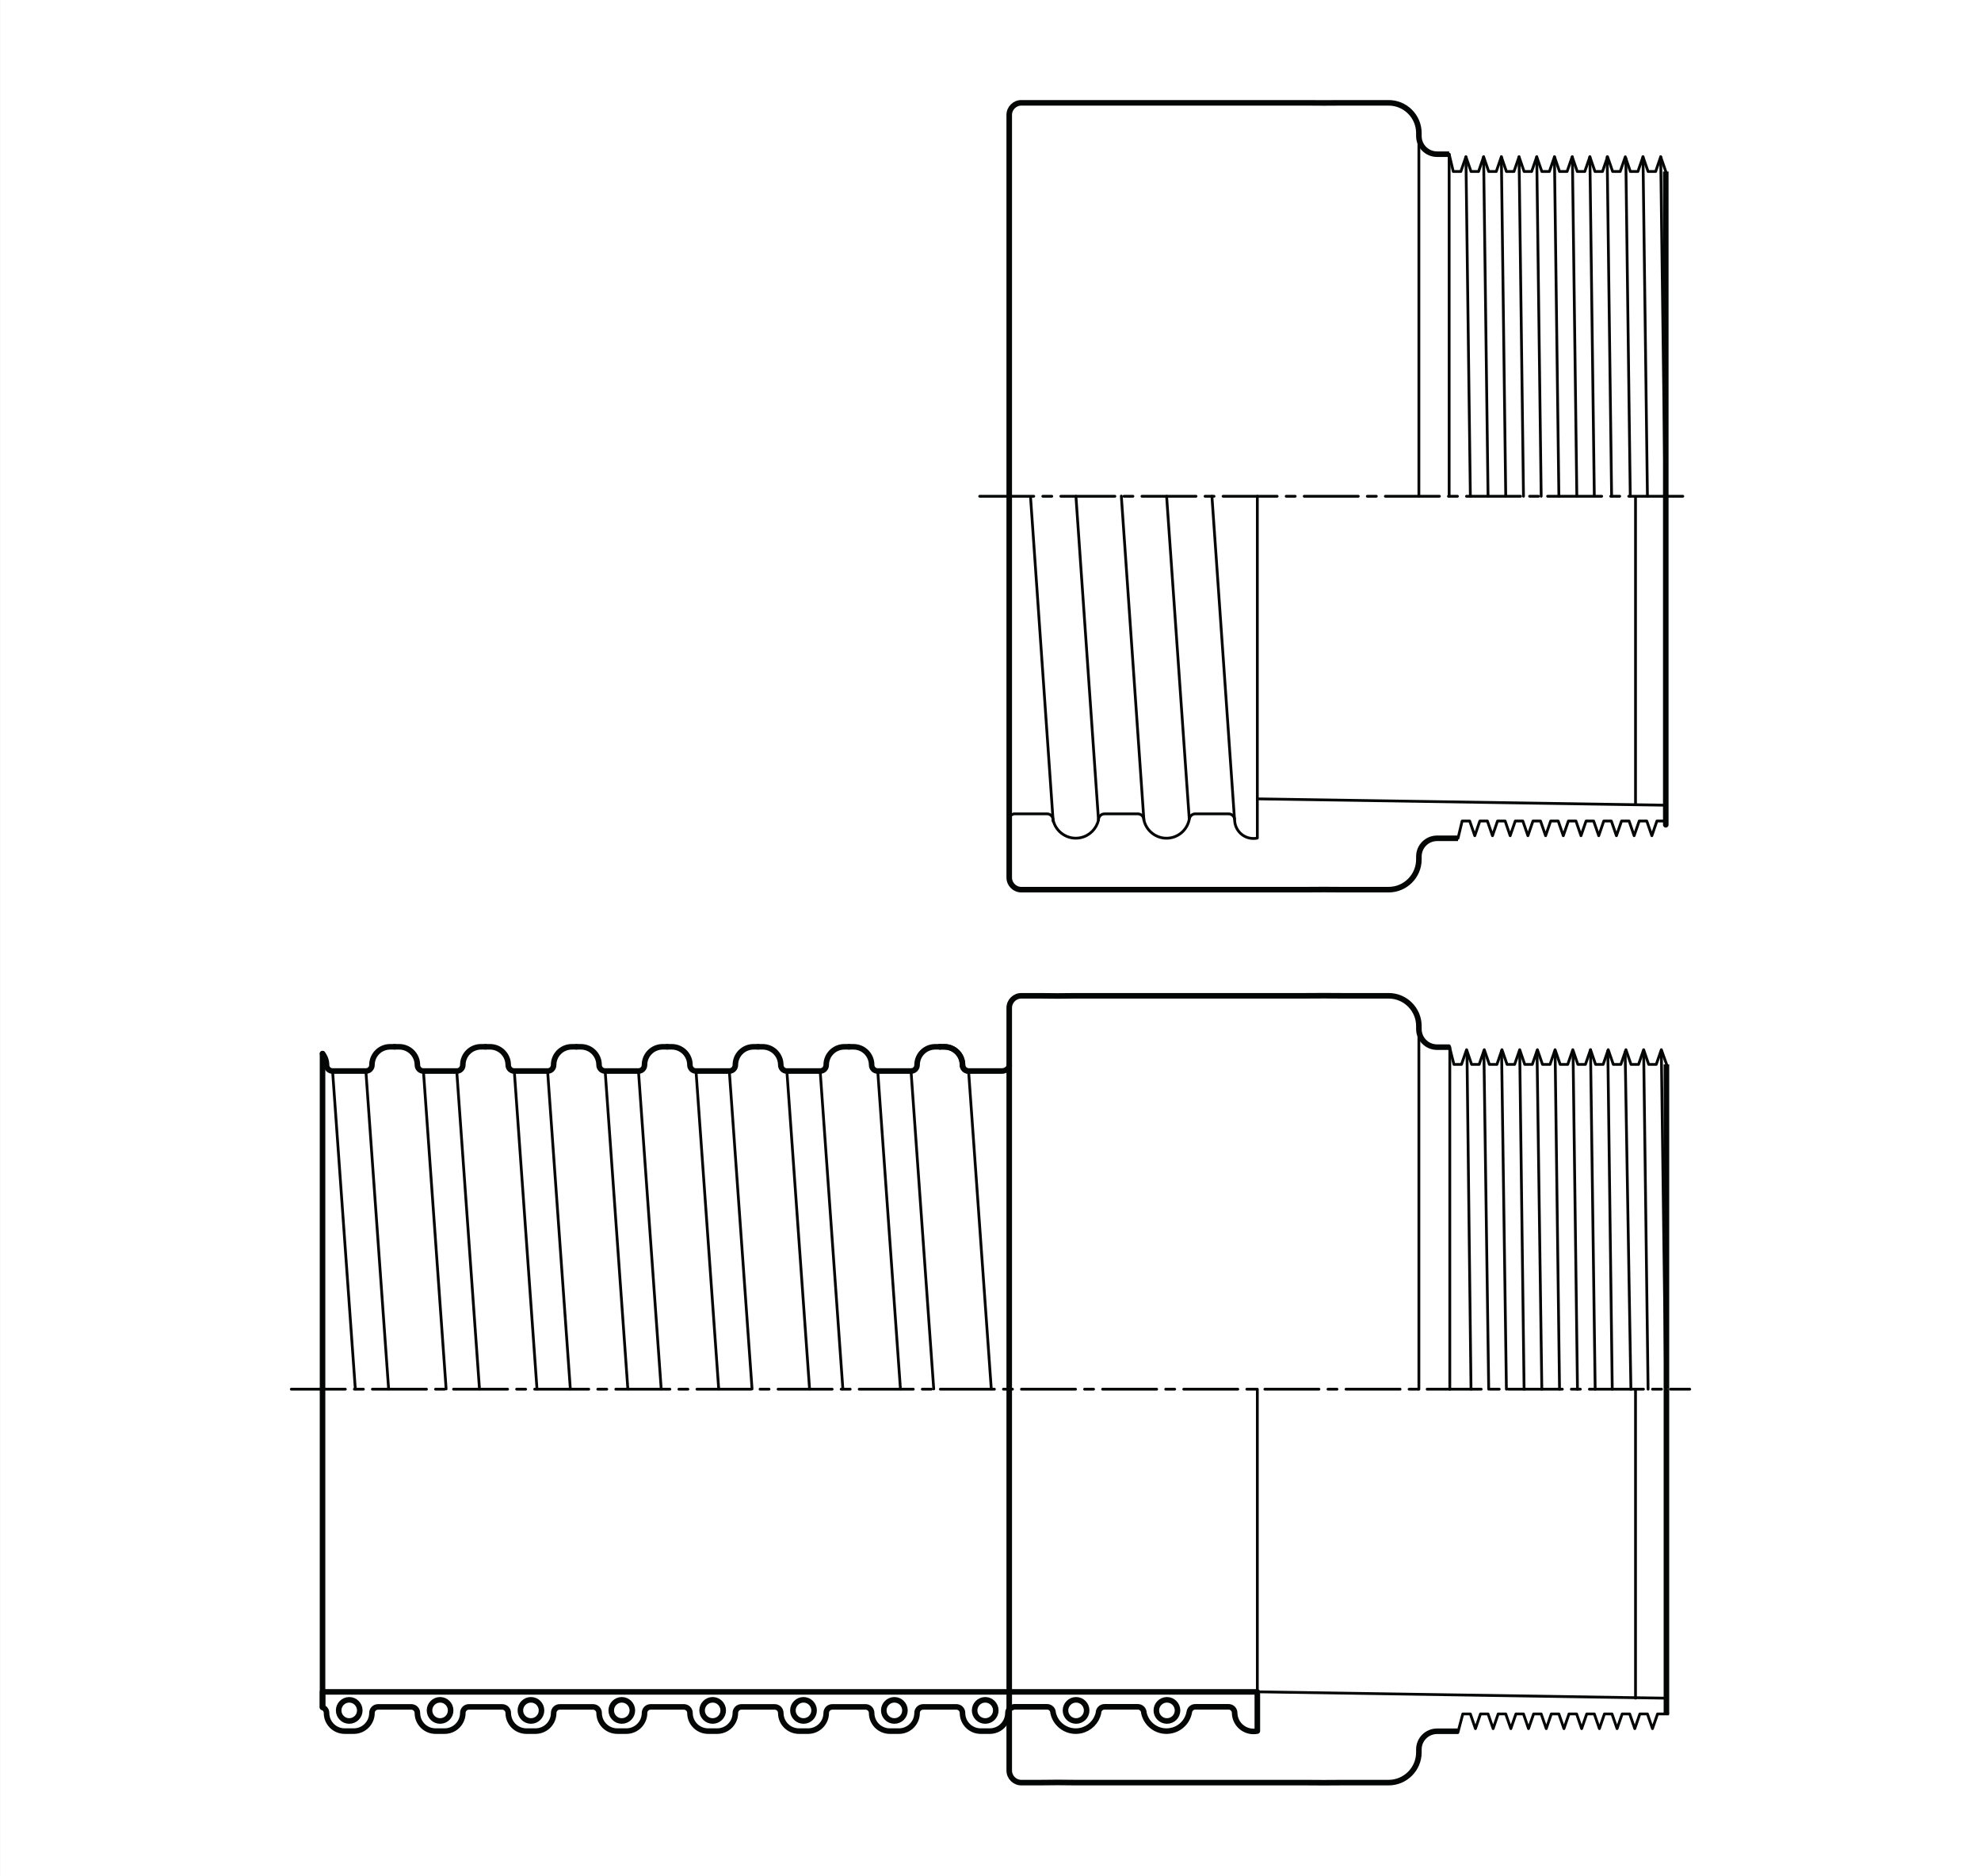 <?xml version="1.0" encoding="UTF-8"?>
<svg xmlns="http://www.w3.org/2000/svg" xmlns:xlink="http://www.w3.org/1999/xlink" width="178pt" height="168.544pt" viewBox="0 0 178 168.544" version="1.1">
<rect x="0" y="0" width="178" height="168.544" fill="#808080" stroke="none"/>
<defs>
<clipPath id="clip1">
  <path d="M 0 0 L 178 0 L 178 168.543 L 0 168.543 Z M 0 0 "/>
</clipPath>
</defs>
<g id="surface1">
<g clip-path="url(#clip1)" clip-rule="nonzero">
<path style=" stroke:none;fill-rule:nonzero;fill:rgb(100%,100%,100%);fill-opacity:1;" d="M 0.004 168.543 L 178 168.543 L 178 0 L 0.004 0 Z M 0.004 168.543 "/>
</g>
<path style="fill:none;stroke-width:0.25;stroke-linecap:round;stroke-linejoin:round;stroke:rgb(1.706%,2.234%,2.281%);stroke-opacity:1;stroke-miterlimit:10;" d="M -0 -0.001 L -0 -32.361 " transform="matrix(1,0,0,-1,127.492,92.44)"/>
<path style="fill:none;stroke-width:0.25;stroke-linecap:round;stroke-linejoin:round;stroke:rgb(1.706%,2.234%,2.281%);stroke-opacity:1;stroke-miterlimit:10;" d="M -0 0.002 L -0 -27.756 " transform="matrix(1,0,0,-1,146.957,124.799)"/>
<path style="fill:none;stroke-width:0.25;stroke-linecap:round;stroke-linejoin:round;stroke:rgb(1.706%,2.234%,2.281%);stroke-opacity:1;stroke-miterlimit:10;" d="M 0.001 0.002 L 0.001 -27.186 " transform="matrix(1,0,0,-1,112.975,124.799)"/>
<path style="fill:none;stroke-width:0.25;stroke-linecap:round;stroke-linejoin:round;stroke:rgb(1.706%,2.234%,2.281%);stroke-opacity:1;stroke-miterlimit:10;" d="M 0 0 L -36.699 0.571 " transform="matrix(1,0,0,-1,149.676,152.555)"/>
<path style="fill:none;stroke-width:0.25;stroke-linecap:round;stroke-linejoin:round;stroke:rgb(1.706%,2.234%,2.281%);stroke-opacity:1;stroke-miterlimit:10;" d="M 0.002 0.001 L 2.041 -28.561 " transform="matrix(1,0,0,-1,87.029,96.216)"/>
<path style="fill:none;stroke-width:0.25;stroke-linecap:round;stroke-linejoin:round;stroke:rgb(1.706%,2.234%,2.281%);stroke-opacity:1;stroke-miterlimit:10;" d="M 0 0.001 L 2.039 -28.561 " transform="matrix(1,0,0,-1,81.859,96.216)"/>
<path style="fill:none;stroke-width:0.25;stroke-linecap:round;stroke-linejoin:round;stroke:rgb(1.706%,2.234%,2.281%);stroke-opacity:1;stroke-miterlimit:10;" d="M 0.002 0.001 L 2.041 -28.561 " transform="matrix(1,0,0,-1,78.866,96.216)"/>
<path style="fill:none;stroke-width:0.25;stroke-linecap:round;stroke-linejoin:round;stroke:rgb(1.706%,2.234%,2.281%);stroke-opacity:1;stroke-miterlimit:10;" d="M 0 0.001 L 2.039 -28.561 " transform="matrix(1,0,0,-1,73.695,96.216)"/>
<path style="fill:none;stroke-width:0.25;stroke-linecap:round;stroke-linejoin:round;stroke:rgb(1.706%,2.234%,2.281%);stroke-opacity:1;stroke-miterlimit:10;" d="M 0.001 0.001 L 2.04 -28.561 " transform="matrix(1,0,0,-1,70.702,96.216)"/>
<path style="fill:none;stroke-width:0.25;stroke-linecap:round;stroke-linejoin:round;stroke:rgb(1.706%,2.234%,2.281%);stroke-opacity:1;stroke-miterlimit:10;" d="M -0 0.001 L 2.043 -28.561 " transform="matrix(1,0,0,-1,65.531,96.216)"/>
<path style="fill:none;stroke-width:0.25;stroke-linecap:round;stroke-linejoin:round;stroke:rgb(1.706%,2.234%,2.281%);stroke-opacity:1;stroke-miterlimit:10;" d="M 0.001 0.001 L 2.04 -28.561 " transform="matrix(1,0,0,-1,62.538,96.216)"/>
<path style="fill:none;stroke-width:0.25;stroke-linecap:round;stroke-linejoin:round;stroke:rgb(1.706%,2.234%,2.281%);stroke-opacity:1;stroke-miterlimit:10;" d="M -0 0.001 L 2.043 -28.561 " transform="matrix(1,0,0,-1,57.368,96.216)"/>
<path style="fill:none;stroke-width:0.25;stroke-linecap:round;stroke-linejoin:round;stroke:rgb(1.706%,2.234%,2.281%);stroke-opacity:1;stroke-miterlimit:10;" d="M 0.001 0.001 L 2.04 -28.561 " transform="matrix(1,0,0,-1,54.374,96.216)"/>
<path style="fill:none;stroke-width:0.25;stroke-linecap:round;stroke-linejoin:round;stroke:rgb(1.706%,2.234%,2.281%);stroke-opacity:1;stroke-miterlimit:10;" d="M -0.001 0.001 L 2.042 -28.561 " transform="matrix(1,0,0,-1,49.204,96.216)"/>
<path style="fill:none;stroke-width:0.25;stroke-linecap:round;stroke-linejoin:round;stroke:rgb(1.706%,2.234%,2.281%);stroke-opacity:1;stroke-miterlimit:10;" d="M 0 0.001 L 2.039 -28.561 " transform="matrix(1,0,0,-1,46.211,96.216)"/>
<path style="fill:none;stroke-width:0.25;stroke-linecap:round;stroke-linejoin:round;stroke:rgb(1.706%,2.234%,2.281%);stroke-opacity:1;stroke-miterlimit:10;" d="M -0.001 0.001 L 2.042 -28.561 " transform="matrix(1,0,0,-1,41.04,96.216)"/>
<path style="fill:none;stroke-width:0.25;stroke-linecap:round;stroke-linejoin:round;stroke:rgb(1.706%,2.234%,2.281%);stroke-opacity:1;stroke-miterlimit:10;" d="M 0 0.001 L 2.039 -28.561 " transform="matrix(1,0,0,-1,38.047,96.216)"/>
<path style="fill:none;stroke-width:0.25;stroke-linecap:round;stroke-linejoin:round;stroke:rgb(1.706%,2.234%,2.281%);stroke-opacity:1;stroke-miterlimit:10;" d="M -0.001 0.001 L 2.042 -28.561 " transform="matrix(1,0,0,-1,32.876,96.216)"/>
<path style="fill:none;stroke-width:0.25;stroke-linecap:round;stroke-linejoin:round;stroke:rgb(1.706%,2.234%,2.281%);stroke-opacity:1;stroke-miterlimit:10;" d="M -0 0.001 L 2.043 -28.561 " transform="matrix(1,0,0,-1,29.883,96.216)"/>
<path style="fill:none;stroke-width:0.001;stroke-linecap:round;stroke-linejoin:round;stroke:rgb(1.706%,2.234%,2.281%);stroke-opacity:1;stroke-miterlimit:10;" d="M -0.002 -0.002 L 0.428 0.428 M -0.951 -0.951 L -0.564 -0.564 M -2.65 -0.642 L -0.568 1.436 M -4.346 -0.338 L -2.545 1.467 M -6.045 -0.029 L -4.517 1.498 M -7.224 -1.213 L -7.111 -1.1 M -8.017 -0.002 L -6.49 1.525 M -8.924 -0.904 L -8.486 -0.467 M -10.619 -0.6 L -8.463 1.557 M -12.318 -0.291 L -10.439 1.588 M -14.029 -0.002 L -12.412 1.619 M -15.197 -1.166 L -15.033 -1.002 M -16.033 -0.002 L -14.385 1.65 M -16.892 -0.857 L -16.408 -0.373 M -19.592 -1.553 L -16.357 1.682 M -24.15 -6.111 L -21.81 -3.771 M -26.209 -6.166 L -18.334 1.709 M -28.213 -6.166 L -20.306 1.74 M -30.205 -6.15 L -22.279 1.772 M -30.435 -4.381 L -24.256 1.803 M -30.435 -2.373 L -26.228 1.834 M -30.435 -0.369 L -28.201 1.865 M -30.435 1.635 L -30.174 1.897 " transform="matrix(1,0,0,-1,149.306,153.975)"/>
<path style="fill:none;stroke-width:0.001;stroke-linecap:round;stroke-linejoin:round;stroke:rgb(1.706%,2.234%,2.281%);stroke-opacity:1;stroke-miterlimit:10;" d="M 0.002 -0.001 L 1.787 1.784 M -2.002 -0.001 L 1.787 3.792 M -4.01 -0.001 L 1.787 5.796 M -6.014 -0.001 L 1.787 7.8 M -8.018 -0.001 L 0.072 8.093 M -4.053 5.972 L -1.901 8.12 M -10.022 -0.001 L -5.182 4.843 M -4.053 7.976 L -3.873 8.151 M -12.026 -0.001 L -6.01 6.019 M -14.03 -0.001 L -7.225 6.808 M -10.772 5.265 L -9.229 6.808 M -16.033 -0.001 L -10.936 5.101 M -16.502 1.538 L -13.104 4.937 M -16.502 3.542 L -14.065 5.98 M -16.502 5.546 L -15.24 6.808 " transform="matrix(1,0,0,-1,117.084,160.14)"/>
<path style="fill:none;stroke-width:0.001;stroke-linecap:round;stroke-linejoin:round;stroke:rgb(1.706%,2.234%,2.281%);stroke-opacity:1;stroke-miterlimit:10;" d="M -0.002 -0.001 L 1.537 1.538 M -2.006 -0.001 L 1.537 3.542 M -4.01 -0.001 L 1.537 5.546 M -6.013 -0.001 L 0.795 6.808 M -7.814 0.202 L -3.115 4.901 M -8.303 1.718 L -4.131 5.89 M -8.303 3.722 L -5.22 6.808 M -8.303 5.726 L -7.224 6.808 " transform="matrix(1,0,0,-1,99.045,160.14)"/>
<path style="fill:none;stroke-width:0.25;stroke-linecap:round;stroke-linejoin:round;stroke:rgb(1.706%,2.234%,2.281%);stroke-opacity:1;stroke-miterlimit:10;" d="M 0.001 0.001 L 0.001 -30.73 " transform="matrix(1,0,0,-1,130.269,94.071)"/>
<path style="fill:none;stroke-width:0.25;stroke-linecap:round;stroke-linejoin:round;stroke:rgb(1.706%,2.234%,2.281%);stroke-opacity:1;stroke-miterlimit:10;" d="M 0 0 L 0.364 -30.39 " transform="matrix(1,0,0,-1,131.812,94.407)"/>
<path style="fill:none;stroke-width:0.25;stroke-linecap:round;stroke-linejoin:round;stroke:rgb(1.706%,2.234%,2.281%);stroke-opacity:1;stroke-miterlimit:10;" d="M 0 0 L 0.434 -30.39 " transform="matrix(1,0,0,-1,133.332,94.407)"/>
<path style="fill:none;stroke-width:0.25;stroke-linecap:round;stroke-linejoin:round;stroke:rgb(1.706%,2.234%,2.281%);stroke-opacity:1;stroke-miterlimit:10;" d="M -0.001 0 L 0.433 -30.39 " transform="matrix(1,0,0,-1,134.923,94.407)"/>
<path style="fill:none;stroke-width:0.25;stroke-linecap:round;stroke-linejoin:round;stroke:rgb(1.706%,2.234%,2.281%);stroke-opacity:1;stroke-miterlimit:10;" d="M -0 0 L 0.394 -30.39 " transform="matrix(1,0,0,-1,136.551,94.407)"/>
<path style="fill:none;stroke-width:0.25;stroke-linecap:round;stroke-linejoin:round;stroke:rgb(1.706%,2.234%,2.281%);stroke-opacity:1;stroke-miterlimit:10;" d="M 0.001 0 L 0.434 -30.39 " transform="matrix(1,0,0,-1,138.105,94.407)"/>
<path style="fill:none;stroke-width:0.25;stroke-linecap:round;stroke-linejoin:round;stroke:rgb(1.706%,2.234%,2.281%);stroke-opacity:1;stroke-miterlimit:10;" d="M -0.001 0 L 0.397 -30.39 " transform="matrix(1,0,0,-1,139.732,94.407)"/>
<path style="fill:none;stroke-width:0.25;stroke-linecap:round;stroke-linejoin:round;stroke:rgb(1.706%,2.234%,2.281%);stroke-opacity:1;stroke-miterlimit:10;" d="M -0 0.001 L 0.398 -30.284 " transform="matrix(1,0,0,-1,141.344,94.517)"/>
<path style="fill:none;stroke-width:0.25;stroke-linecap:round;stroke-linejoin:round;stroke:rgb(1.706%,2.234%,2.281%);stroke-opacity:1;stroke-miterlimit:10;" d="M 0 -0.002 L 0.418 -30.494 " transform="matrix(1,0,0,-1,142.914,94.303)"/>
<path style="fill:none;stroke-width:0.25;stroke-linecap:round;stroke-linejoin:round;stroke:rgb(1.706%,2.234%,2.281%);stroke-opacity:1;stroke-miterlimit:10;" d="M -0 0 L 0.398 -30.39 " transform="matrix(1,0,0,-1,144.469,94.407)"/>
<path style="fill:none;stroke-width:0.25;stroke-linecap:round;stroke-linejoin:round;stroke:rgb(1.706%,2.234%,2.281%);stroke-opacity:1;stroke-miterlimit:10;" d="M 0.002 0.001 L 0.521 -30.284 " transform="matrix(1,0,0,-1,146.022,94.517)"/>
<path style="fill:none;stroke-width:0.25;stroke-linecap:round;stroke-linejoin:round;stroke:rgb(1.706%,2.234%,2.281%);stroke-opacity:1;stroke-miterlimit:10;" d="M 0.001 0 L 0.399 -30.39 " transform="matrix(1,0,0,-1,147.687,94.407)"/>
<path style="fill:none;stroke-width:0.25;stroke-linecap:round;stroke-linejoin:round;stroke:rgb(1.706%,2.234%,2.281%);stroke-opacity:1;stroke-miterlimit:10;" d="M -0.001 0 L 0.398 -30.39 " transform="matrix(1,0,0,-1,149.278,94.407)"/>
<path style="fill:none;stroke-width:0.25;stroke-linecap:round;stroke-linejoin:round;stroke:rgb(1.706%,2.234%,2.281%);stroke-opacity:1;stroke-dasharray:4.86,0.81,0.81,0.81;stroke-miterlimit:10;" d="M -0.002 0.002 L 125.654 0.002 " transform="matrix(1,0,0,-1,26.174,124.799)"/>
<path style="fill:none;stroke-width:0.25;stroke-linecap:butt;stroke-linejoin:round;stroke:rgb(1.706%,2.234%,2.281%);stroke-opacity:1;stroke-miterlimit:10;" d="M -0 -0 L 0.453 1.715 L 1.133 1.715 L 1.59 0.394 L 2.043 1.715 L 2.723 1.715 L 3.18 0.394 L 3.633 1.715 L 4.312 1.715 L 4.77 0.394 L 5.227 1.715 L 5.906 1.715 L 6.359 0.394 L 6.816 1.715 L 7.496 1.715 L 7.953 0.394 L 8.406 1.715 L 9.086 1.715 L 9.543 0.394 L 9.996 1.715 L 10.68 1.715 L 11.133 0.394 L 11.59 1.715 L 12.27 1.715 L 12.727 0.394 L 13.18 1.715 L 13.859 1.715 L 14.316 0.394 L 14.773 1.715 L 15.449 1.715 L 15.906 0.394 L 16.363 1.715 L 17.043 1.715 L 17.496 0.394 L 17.953 1.715 L 18.984 1.715 " transform="matrix(1,0,0,-1,130.984,155.687)"/>
<path style="fill:none;stroke-width:0.25;stroke-linecap:butt;stroke-linejoin:round;stroke:rgb(1.706%,2.234%,2.281%);stroke-opacity:1;stroke-miterlimit:10;" d="M 0 -0 L 0.438 -1.731 L 1.117 -1.731 L 1.574 -0.41 L 2.027 -1.731 L 2.707 -1.731 L 3.164 -0.41 L 3.621 -1.731 L 4.301 -1.731 L 4.754 -0.41 L 5.211 -1.731 L 5.891 -1.731 L 6.348 -0.41 L 6.801 -1.731 L 7.48 -1.731 L 7.938 -0.41 L 8.395 -1.731 L 9.074 -1.731 L 9.527 -0.41 L 9.984 -1.731 L 10.664 -1.731 L 11.121 -0.41 L 11.574 -1.731 L 12.254 -1.731 L 12.711 -0.41 L 13.164 -1.731 L 13.848 -1.731 L 14.301 -0.41 L 14.758 -1.731 L 15.438 -1.731 L 15.895 -0.41 L 16.348 -1.731 L 17.027 -1.731 L 17.484 -0.41 L 17.938 -1.731 L 18.617 -1.731 L 19.074 -0.41 L 19.594 -1.86 " transform="matrix(1,0,0,-1,130.203,93.89)"/>
<path style="fill:none;stroke-width:0.001;stroke-linecap:round;stroke-linejoin:round;stroke:rgb(1.706%,2.234%,2.281%);stroke-opacity:1;stroke-miterlimit:10;" d="M -0 0.001 L -0.617 0.618 M 0.008 -0.558 L -1.16 0.61 M -0.188 -0.917 L -1.481 0.38 M -0.504 -1.148 L -1.699 0.048 M -1.012 -1.191 L -1.754 -0.449 " transform="matrix(1,0,0,-1,97.547,153.368)"/>
<path style="fill:none;stroke-width:0.001;stroke-linecap:round;stroke-linejoin:round;stroke:rgb(1.706%,2.234%,2.281%);stroke-opacity:1;stroke-miterlimit:10;" d="M 0 0.001 L -0.617 0.618 M 0.008 -0.558 L -1.16 0.61 M -0.187 -0.917 L -1.48 0.38 M -0.504 -1.148 L -1.699 0.048 M -1.012 -1.191 L -1.754 -0.449 " transform="matrix(1,0,0,-1,105.711,153.368)"/>
<path style="fill:none;stroke-width:0.001;stroke-linecap:round;stroke-linejoin:round;stroke:rgb(1.706%,2.234%,2.281%);stroke-opacity:1;stroke-miterlimit:10;" d="M -0 0.001 L -0.618 0.618 M 0.007 -0.558 L -1.161 0.61 M -0.184 -0.917 L -1.481 0.38 M -0.504 -1.148 L -1.7 0.048 M -1.012 -1.191 L -1.754 -0.449 " transform="matrix(1,0,0,-1,89.383,153.368)"/>
<path style="fill:none;stroke-width:0.001;stroke-linecap:round;stroke-linejoin:round;stroke:rgb(1.706%,2.234%,2.281%);stroke-opacity:1;stroke-miterlimit:10;" d="M -0.001 0.001 L -0.618 0.618 M 0.007 -0.558 L -1.161 0.61 M -0.184 -0.917 L -1.481 0.38 M -0.505 -1.148 L -1.7 0.048 M -1.012 -1.191 L -1.755 -0.449 " transform="matrix(1,0,0,-1,81.219,153.368)"/>
<path style="fill:none;stroke-width:0.001;stroke-linecap:round;stroke-linejoin:round;stroke:rgb(1.706%,2.234%,2.281%);stroke-opacity:1;stroke-miterlimit:10;" d="M -0.001 0.001 L -0.618 0.618 M 0.007 -0.558 L -1.161 0.61 M -0.185 -0.917 L -1.481 0.38 M -0.505 -1.148 L -1.7 0.048 M -1.013 -1.191 L -1.755 -0.449 " transform="matrix(1,0,0,-1,73.056,153.368)"/>
<path style="fill:none;stroke-width:0.001;stroke-linecap:round;stroke-linejoin:round;stroke:rgb(1.706%,2.234%,2.281%);stroke-opacity:1;stroke-miterlimit:10;" d="M -0.001 0.001 L -0.619 0.618 M 0.006 -0.558 L -1.162 0.61 M -0.185 -0.917 L -1.482 0.38 M -0.505 -1.148 L -1.701 0.048 M -1.013 -1.191 L -1.755 -0.449 " transform="matrix(1,0,0,-1,64.892,153.368)"/>
<path style="fill:none;stroke-width:0.001;stroke-linecap:round;stroke-linejoin:round;stroke:rgb(1.706%,2.234%,2.281%);stroke-opacity:1;stroke-miterlimit:10;" d="M -0.002 0.001 L -0.619 0.618 M 0.006 -0.558 L -1.162 0.61 M -0.185 -0.917 L -1.478 0.38 M -0.506 -1.148 L -1.701 0.048 M -1.013 -1.191 L -1.756 -0.449 " transform="matrix(1,0,0,-1,56.728,153.368)"/>
<path style="fill:none;stroke-width:0.001;stroke-linecap:round;stroke-linejoin:round;stroke:rgb(1.706%,2.234%,2.281%);stroke-opacity:1;stroke-miterlimit:10;" d="M -0.002 0.001 L -0.615 0.618 M 0.006 -0.558 L -1.162 0.61 M -0.185 -0.917 L -1.478 0.38 M -0.506 -1.148 L -1.701 0.048 M -1.014 -1.191 L -1.756 -0.449 " transform="matrix(1,0,0,-1,48.564,153.368)"/>
<path style="fill:none;stroke-width:0.001;stroke-linecap:round;stroke-linejoin:round;stroke:rgb(1.706%,2.234%,2.281%);stroke-opacity:1;stroke-miterlimit:10;" d="M 0.002 0.001 L -0.615 0.618 M 0.006 -0.558 L -1.162 0.61 M -0.186 -0.917 L -1.479 0.38 M -0.506 -1.148 L -1.701 0.048 M -1.014 -1.191 L -1.756 -0.449 " transform="matrix(1,0,0,-1,40.401,153.368)"/>
<path style="fill:none;stroke-width:0.001;stroke-linecap:round;stroke-linejoin:round;stroke:rgb(1.706%,2.234%,2.281%);stroke-opacity:1;stroke-miterlimit:10;" d="M 0.001 0.001 L -0.616 0.618 M 0.005 -0.558 L -1.163 0.61 M -0.186 -0.917 L -1.479 0.38 M -0.506 -1.148 L -1.702 0.048 M -1.014 -1.191 L -1.756 -0.449 " transform="matrix(1,0,0,-1,32.237,153.368)"/>
<path style="fill:none;stroke-width:0.5;stroke-linecap:round;stroke-linejoin:round;stroke:rgb(1.706%,2.234%,2.281%);stroke-opacity:1;stroke-miterlimit:10;" d="M -0.001 -0.001 C -0.001 0.526 0.425 0.952 0.952 0.952 C 1.476 0.952 1.902 0.526 1.902 -0.001 C 1.902 -0.524 1.476 -0.95 0.952 -0.95 C 0.425 -0.95 -0.001 -0.524 -0.001 -0.001 Z M -0.001 -0.001 " transform="matrix(1,0,0,-1,103.903,153.655)"/>
<path style="fill:none;stroke-width:0.5;stroke-linecap:round;stroke-linejoin:round;stroke:rgb(1.706%,2.234%,2.281%);stroke-opacity:1;stroke-miterlimit:10;" d="M -0.001 -0.001 C -0.001 0.526 0.425 0.952 0.952 0.952 C 1.476 0.952 1.901 0.526 1.901 -0.001 C 1.901 -0.524 1.476 -0.95 0.952 -0.95 C 0.425 -0.95 -0.001 -0.524 -0.001 -0.001 Z M -0.001 -0.001 " transform="matrix(1,0,0,-1,95.739,153.655)"/>
<path style="fill:none;stroke-width:0.5;stroke-linecap:round;stroke-linejoin:round;stroke:rgb(1.706%,2.234%,2.281%);stroke-opacity:1;stroke-miterlimit:10;" d="M -0.001 -0.001 C -0.001 0.526 0.425 0.952 0.952 0.952 C 1.475 0.952 1.901 0.526 1.901 -0.001 C 1.901 -0.524 1.475 -0.95 0.952 -0.95 C 0.425 -0.95 -0.001 -0.524 -0.001 -0.001 Z M -0.001 -0.001 " transform="matrix(1,0,0,-1,87.575,153.655)"/>
<path style="fill:none;stroke-width:0.5;stroke-linecap:round;stroke-linejoin:round;stroke:rgb(1.706%,2.234%,2.281%);stroke-opacity:1;stroke-miterlimit:10;" d="M -0.001 -0.001 C -0.001 0.526 0.424 0.952 0.952 0.952 C 1.475 0.952 1.901 0.526 1.901 -0.001 C 1.901 -0.524 1.475 -0.95 0.952 -0.95 C 0.424 -0.95 -0.001 -0.524 -0.001 -0.001 Z M -0.001 -0.001 " transform="matrix(1,0,0,-1,79.412,153.655)"/>
<path style="fill:none;stroke-width:0.5;stroke-linecap:round;stroke-linejoin:round;stroke:rgb(1.706%,2.234%,2.281%);stroke-opacity:1;stroke-miterlimit:10;" d="M -0.002 -0.001 C -0.002 0.526 0.428 0.952 0.951 0.952 C 1.475 0.952 1.901 0.526 1.901 -0.001 C 1.901 -0.524 1.475 -0.95 0.951 -0.95 C 0.428 -0.95 -0.002 -0.524 -0.002 -0.001 Z M -0.002 -0.001 " transform="matrix(1,0,0,-1,71.248,153.655)"/>
<path style="fill:none;stroke-width:0.5;stroke-linecap:round;stroke-linejoin:round;stroke:rgb(1.706%,2.234%,2.281%);stroke-opacity:1;stroke-miterlimit:10;" d="M 0.002 -0.001 C 0.002 0.526 0.428 0.952 0.951 0.952 C 1.474 0.952 1.9 0.526 1.9 -0.001 C 1.9 -0.524 1.474 -0.95 0.951 -0.95 C 0.428 -0.95 0.002 -0.524 0.002 -0.001 Z M 0.002 -0.001 " transform="matrix(1,0,0,-1,63.084,153.655)"/>
<path style="fill:none;stroke-width:0.5;stroke-linecap:round;stroke-linejoin:round;stroke:rgb(1.706%,2.234%,2.281%);stroke-opacity:1;stroke-miterlimit:10;" d="M 0.002 -0.001 C 0.002 0.526 0.427 0.952 0.951 0.952 C 1.474 0.952 1.9 0.526 1.9 -0.001 C 1.9 -0.524 1.474 -0.95 0.951 -0.95 C 0.427 -0.95 0.002 -0.524 0.002 -0.001 Z M 0.002 -0.001 " transform="matrix(1,0,0,-1,54.92,153.655)"/>
<path style="fill:none;stroke-width:0.5;stroke-linecap:round;stroke-linejoin:round;stroke:rgb(1.706%,2.234%,2.281%);stroke-opacity:1;stroke-miterlimit:10;" d="M 0.001 -0.001 C 0.001 0.526 0.427 0.952 0.951 0.952 C 1.478 0.952 1.9 0.526 1.9 -0.001 C 1.9 -0.524 1.478 -0.95 0.951 -0.95 C 0.427 -0.95 0.001 -0.524 0.001 -0.001 Z M 0.001 -0.001 " transform="matrix(1,0,0,-1,46.757,153.655)"/>
<path style="fill:none;stroke-width:0.5;stroke-linecap:round;stroke-linejoin:round;stroke:rgb(1.706%,2.234%,2.281%);stroke-opacity:1;stroke-miterlimit:10;" d="M 0.001 -0.001 C 0.001 0.526 0.427 0.952 0.95 0.952 C 1.478 0.952 1.899 0.526 1.899 -0.001 C 1.899 -0.524 1.478 -0.95 0.95 -0.95 C 0.427 -0.95 0.001 -0.524 0.001 -0.001 Z M 0.001 -0.001 " transform="matrix(1,0,0,-1,38.593,153.655)"/>
<path style="fill:none;stroke-width:0.5;stroke-linecap:round;stroke-linejoin:round;stroke:rgb(1.706%,2.234%,2.281%);stroke-opacity:1;stroke-miterlimit:10;" d="M 0.001 -0.001 C 0.001 0.526 0.426 0.952 0.95 0.952 C 1.477 0.952 1.899 0.526 1.899 -0.001 C 1.899 -0.524 1.477 -0.95 0.95 -0.95 C 0.426 -0.95 0.001 -0.524 0.001 -0.001 Z M 0.001 -0.001 " transform="matrix(1,0,0,-1,30.429,153.655)"/>
<path style="fill:none;stroke-width:0.5;stroke-linecap:round;stroke-linejoin:round;stroke:rgb(1.706%,2.234%,2.281%);stroke-opacity:1;stroke-miterlimit:10;" d="M -0.001 0.001 C -0.001 0.302 0.245 0.544 0.542 0.544 L 3.538 0.544 C 3.839 0.544 4.081 0.302 4.081 0.001 C 4.081 -0.901 4.812 -1.631 5.714 -1.631 L 6.53 -1.631 C 7.433 -1.631 8.163 -0.901 8.163 0.001 C 8.163 0.123 8.206 0.24 8.28 0.337 L 8.28 0.369 L 8.687 0.552 L 11.679 0.552 C 11.98 0.552 12.222 0.31 12.222 0.009 C 12.468 -1.12 13.581 -1.831 14.706 -1.584 C 15.503 -1.409 16.124 -0.788 16.3 0.009 C 16.3 0.31 16.542 0.552 16.843 0.552 L 19.835 0.552 C 20.136 0.552 20.378 0.31 20.378 0.009 C 20.62 -1.116 21.73 -1.831 22.851 -1.584 C 23.679 -1.409 24.312 -0.749 24.46 0.084 C 24.499 0.353 24.73 0.552 24.999 0.552 L 27.991 0.552 C 28.288 0.552 28.534 0.31 28.534 0.009 C 28.546 -0.924 29.316 -1.67 30.249 -1.659 C 30.359 -1.659 30.468 -1.647 30.573 -1.624 L 30.573 1.892 L -53.423 1.892 L -53.423 0.509 C -53.208 0.431 -53.063 0.228 -53.063 0.001 C -53.063 -0.901 -52.333 -1.631 -51.431 -1.631 L -50.614 -1.631 C -49.716 -1.631 -48.981 -0.901 -48.981 0.001 C -48.981 0.302 -48.739 0.544 -48.438 0.544 L -45.446 0.544 C -45.145 0.544 -44.899 0.302 -44.899 0.001 C -44.899 -0.901 -44.169 -1.631 -43.266 -1.631 L -42.45 -1.631 C -41.552 -1.631 -40.817 -0.901 -40.817 0.001 C -40.817 0.302 -40.575 0.544 -40.274 0.544 L -37.282 0.544 C -36.981 0.544 -36.735 0.302 -36.735 0.001 C -36.735 -0.901 -36.005 -1.631 -35.102 -1.631 L -34.29 -1.631 C -33.388 -1.631 -32.653 -0.901 -32.653 0.001 C -32.653 0.302 -32.411 0.544 -32.11 0.544 L -29.118 0.544 C -28.817 0.544 -28.571 0.302 -28.571 0.001 C -28.571 -0.901 -27.841 -1.631 -26.938 -1.631 L -26.126 -1.631 C -25.224 -1.631 -24.489 -0.901 -24.489 0.001 C -24.489 0.302 -24.247 0.544 -23.946 0.544 L -20.954 0.544 C -20.653 0.544 -20.407 0.302 -20.407 0.001 C -20.407 -0.901 -19.677 -1.631 -18.778 -1.631 L -17.962 -1.631 C -17.059 -1.631 -16.329 -0.901 -16.329 0.001 C -16.329 0.302 -16.083 0.544 -15.782 0.544 L -12.79 0.544 C -12.489 0.544 -12.247 0.302 -12.247 0.001 C -12.247 -0.901 -11.516 -1.631 -10.614 -1.631 L -9.798 -1.631 C -8.895 -1.631 -8.165 -0.901 -8.165 0.001 C -8.165 0.302 -7.919 0.544 -7.622 0.544 L -4.626 0.544 C -4.325 0.544 -4.083 0.302 -4.083 0.001 C -4.083 -0.901 -3.352 -1.631 -2.45 -1.631 L -1.634 -1.631 C -0.731 -1.631 -0.001 -0.901 -0.001 0.001 Z M -0.001 0.001 " transform="matrix(1,0,0,-1,82.403,153.884)"/>
<path style="fill:none;stroke-width:0.5;stroke-linecap:butt;stroke-linejoin:round;stroke:rgb(1.706%,2.234%,2.281%);stroke-opacity:1;stroke-miterlimit:10;" d="M 0 0.002 L 0 -34.252 C 0 -34.854 0.489 -35.342 1.086 -35.342 L 2.719 -35.342 C 3.801 -35.322 4.887 -35.322 5.973 -35.342 L 26.649 -35.342 C 27.735 -35.354 28.821 -35.354 29.903 -35.342 L 34.09 -35.342 C 35.59 -35.342 36.809 -34.123 36.809 -32.623 L 36.809 -32.358 C 36.809 -31.459 37.539 -30.729 38.442 -30.729 L 40.379 -30.729 " transform="matrix(1,0,0,-1,90.683,124.799)"/>
<path style="fill:none;stroke-width:0.5;stroke-linecap:round;stroke-linejoin:round;stroke:rgb(1.706%,2.234%,2.281%);stroke-opacity:1;stroke-miterlimit:10;" d="M -0.001 0 L -0.001 -30.125 " transform="matrix(1,0,0,-1,28.982,94.653)"/>
<path style="fill:none;stroke-width:0.5;stroke-linecap:round;stroke-linejoin:round;stroke:rgb(1.706%,2.234%,2.281%);stroke-opacity:1;stroke-miterlimit:10;" d="M -0.001 -0.002 L -0.001 28.596 " transform="matrix(1,0,0,-1,28.982,153.373)"/>
<path style="fill:none;stroke-width:0.5;stroke-linecap:butt;stroke-linejoin:round;stroke:rgb(1.706%,2.234%,2.281%);stroke-opacity:1;stroke-miterlimit:10;" d="M 0.001 0.002 L 0.001 -29.178 " transform="matrix(1,0,0,-1,149.734,124.799)"/>
<path style="fill:none;stroke-width:0.5;stroke-linecap:butt;stroke-linejoin:round;stroke:rgb(1.706%,2.234%,2.281%);stroke-opacity:1;stroke-miterlimit:10;" d="M 0.001 0.002 L 0.001 -29.174 " transform="matrix(1,0,0,-1,149.734,95.623)"/>
<path style="fill:none;stroke-width:0.5;stroke-linecap:round;stroke-linejoin:round;stroke:rgb(1.706%,2.234%,2.281%);stroke-opacity:1;stroke-miterlimit:10;" d="M 0 -0 C 0 -0.301 -0.359 -0.512 -0.66 -0.512 L -3.652 -0.512 C -3.957 -0.512 -4.199 -0.27 -4.199 0.031 C -4.199 0.933 -4.929 1.664 -5.832 1.664 L -6.238 1.664 " transform="matrix(1,0,0,-1,90.683,95.703)"/>
<path style="fill:none;stroke-width:0.5;stroke-linecap:round;stroke-linejoin:round;stroke:rgb(1.706%,2.234%,2.281%);stroke-opacity:1;stroke-miterlimit:10;" d="M 0.001 -0 C -0.241 0.062 -0.409 0.281 -0.409 0.527 C -0.409 1.429 -1.139 2.16 -2.042 2.16 L -2.448 2.16 " transform="matrix(1,0,0,-1,86.893,96.199)"/>
<path style="fill:none;stroke-width:0.5;stroke-linecap:round;stroke-linejoin:round;stroke:rgb(1.706%,2.234%,2.281%);stroke-opacity:1;stroke-miterlimit:10;" d="M 0.001 0 L -0.409 0 C -1.311 0 -2.042 -0.73 -2.042 -1.633 C -2.042 -1.933 -2.284 -2.176 -2.585 -2.176 L -5.581 -2.176 C -5.878 -2.176 -6.124 -1.933 -6.124 -1.633 C -6.124 -0.73 -6.854 0 -7.757 0 L -8.163 0 " transform="matrix(1,0,0,-1,84.444,94.039)"/>
<path style="fill:none;stroke-width:0.5;stroke-linecap:round;stroke-linejoin:round;stroke:rgb(1.706%,2.234%,2.281%);stroke-opacity:1;stroke-miterlimit:10;" d="M 0.001 0 L -0.409 0 C -1.312 0 -2.042 -0.73 -2.042 -1.633 C -2.042 -1.933 -2.284 -2.176 -2.585 -2.176 L -5.577 -2.176 C -5.878 -2.176 -6.124 -1.933 -6.124 -1.633 C -6.124 -0.73 -6.855 0 -7.757 0 L -8.163 0 " transform="matrix(1,0,0,-1,76.28,94.039)"/>
<path style="fill:none;stroke-width:0.5;stroke-linecap:round;stroke-linejoin:round;stroke:rgb(1.706%,2.234%,2.281%);stroke-opacity:1;stroke-miterlimit:10;" d="M 0.001 0 L -0.41 0 C -1.312 0 -2.042 -0.73 -2.042 -1.633 C -2.042 -1.933 -2.285 -2.176 -2.585 -2.176 L -5.578 -2.176 C -5.878 -2.176 -6.124 -1.933 -6.124 -1.633 C -6.124 -0.73 -6.855 0 -7.757 0 L -8.163 0 " transform="matrix(1,0,0,-1,68.117,94.039)"/>
<path style="fill:none;stroke-width:0.5;stroke-linecap:round;stroke-linejoin:round;stroke:rgb(1.706%,2.234%,2.281%);stroke-opacity:1;stroke-miterlimit:10;" d="M 0 0 L -0.41 0 C -1.308 0 -2.043 -0.73 -2.043 -1.633 C -2.043 -1.933 -2.285 -2.176 -2.586 -2.176 L -5.578 -2.176 C -5.879 -2.176 -6.125 -1.933 -6.125 -1.633 C -6.125 -0.73 -6.855 0 -7.757 0 L -8.164 0 " transform="matrix(1,0,0,-1,59.953,94.039)"/>
<path style="fill:none;stroke-width:0.5;stroke-linecap:round;stroke-linejoin:round;stroke:rgb(1.706%,2.234%,2.281%);stroke-opacity:1;stroke-miterlimit:10;" d="M 0 0 L -0.406 0 C -1.309 0 -2.043 -0.73 -2.043 -1.633 C -2.043 -1.933 -2.285 -2.176 -2.586 -2.176 L -5.578 -2.176 C -5.879 -2.176 -6.125 -1.933 -6.125 -1.633 C -6.125 -0.73 -6.855 0 -7.758 0 L -8.164 0 " transform="matrix(1,0,0,-1,51.789,94.039)"/>
<path style="fill:none;stroke-width:0.5;stroke-linecap:round;stroke-linejoin:round;stroke:rgb(1.706%,2.234%,2.281%);stroke-opacity:1;stroke-miterlimit:10;" d="M -0 0 L -0.407 0 C -1.309 0 -2.039 -0.73 -2.039 -1.633 C -2.039 -1.933 -2.285 -2.176 -2.586 -2.176 L -5.578 -2.176 C -5.879 -2.176 -6.121 -1.933 -6.121 -1.633 C -6.121 -0.73 -6.856 0 -7.754 0 L -8.164 0 " transform="matrix(1,0,0,-1,43.625,94.039)"/>
<path style="fill:none;stroke-width:0.5;stroke-linecap:round;stroke-linejoin:round;stroke:rgb(1.706%,2.234%,2.281%);stroke-opacity:1;stroke-miterlimit:10;" d="M -0.001 0 L -0.407 0 C -1.309 0 -2.04 -0.73 -2.04 -1.633 C -2.04 -1.933 -2.286 -2.176 -2.587 -2.176 L -5.579 -2.176 C -5.879 -2.176 -6.122 -1.933 -6.122 -1.633 C -6.122 -1.262 -6.251 -0.902 -6.481 -0.613 " transform="matrix(1,0,0,-1,35.462,94.039)"/>
<path style="fill:none;stroke-width:0.5;stroke-linecap:butt;stroke-linejoin:round;stroke:rgb(1.706%,2.234%,2.281%);stroke-opacity:1;stroke-miterlimit:10;" d="M 0 0.002 L 0 34.256 C 0 34.853 0.489 35.342 1.086 35.342 L 2.719 35.342 C 3.801 35.322 4.887 35.322 5.973 35.342 L 26.649 35.342 C 27.735 35.353 28.821 35.353 29.903 35.342 L 34.09 35.342 C 35.59 35.342 36.809 34.123 36.809 32.623 L 36.809 32.357 C 36.809 31.459 37.539 30.728 38.442 30.728 L 39.586 30.728 " transform="matrix(1,0,0,-1,90.683,124.799)"/>
<path style="fill:none;stroke-width:0.25;stroke-linecap:butt;stroke-linejoin:round;stroke:rgb(1.706%,2.234%,2.281%);stroke-opacity:1;stroke-miterlimit:10;" d="M -0 -0.001 L -0 -27.755 " transform="matrix(1,0,0,-1,146.957,44.581)"/>
<path style="fill:none;stroke-width:0.25;stroke-linecap:round;stroke-linejoin:round;stroke:rgb(1.706%,2.234%,2.281%);stroke-opacity:1;stroke-miterlimit:10;" d="M 0 0.001 L -36.699 0.571 " transform="matrix(1,0,0,-1,149.676,72.337)"/>
<path style="fill:none;stroke-width:0.25;stroke-linecap:round;stroke-linejoin:round;stroke:rgb(1.706%,2.234%,2.281%);stroke-opacity:1;stroke-miterlimit:10;" d="M 0.001 -0.001 L 0.001 -30.708 C -0.104 -30.732 -0.214 -30.743 -0.323 -30.743 C -1.257 -30.759 -2.026 -30.013 -2.038 -29.075 C -2.038 -28.779 -2.28 -28.532 -2.585 -28.532 L -5.573 -28.532 C -5.843 -28.532 -6.073 -28.732 -6.112 -29.001 C -6.261 -29.833 -6.893 -30.493 -7.721 -30.673 C -8.843 -30.915 -9.952 -30.2 -10.194 -29.075 C -10.194 -28.779 -10.436 -28.532 -10.737 -28.532 L -13.729 -28.532 C -14.03 -28.532 -14.272 -28.779 -14.272 -29.075 C -14.448 -29.872 -15.069 -30.497 -15.866 -30.669 C -16.991 -30.915 -18.104 -30.204 -18.35 -29.075 C -18.35 -28.779 -18.593 -28.532 -18.893 -28.532 L -21.886 -28.532 L -22.292 -28.716 " transform="matrix(1,0,0,-1,112.975,44.581)"/>
<path style="fill:none;stroke-width:0.25;stroke-linecap:round;stroke-linejoin:round;stroke:rgb(1.706%,2.234%,2.281%);stroke-opacity:1;stroke-miterlimit:10;" d="M 0.001 -0.001 L 2.028 -28.982 " transform="matrix(1,0,0,-1,108.894,44.581)"/>
<path style="fill:none;stroke-width:0.25;stroke-linecap:round;stroke-linejoin:round;stroke:rgb(1.706%,2.234%,2.281%);stroke-opacity:1;stroke-miterlimit:10;" d="M -0.002 -0.001 L 2.03 -28.943 " transform="matrix(1,0,0,-1,104.826,44.581)"/>
<path style="fill:none;stroke-width:0.25;stroke-linecap:round;stroke-linejoin:round;stroke:rgb(1.706%,2.234%,2.281%);stroke-opacity:1;stroke-miterlimit:10;" d="M 0.002 0.002 L 2.029 -29.077 " transform="matrix(1,0,0,-1,100.752,44.564)"/>
<path style="fill:none;stroke-width:0.25;stroke-linecap:round;stroke-linejoin:round;stroke:rgb(1.706%,2.234%,2.281%);stroke-opacity:1;stroke-miterlimit:10;" d="M 0.001 -0.001 L 2.028 -29.075 " transform="matrix(1,0,0,-1,96.675,44.581)"/>
<path style="fill:none;stroke-width:0.25;stroke-linecap:round;stroke-linejoin:round;stroke:rgb(1.706%,2.234%,2.281%);stroke-opacity:1;stroke-miterlimit:10;" d="M 0 -0.002 L 2.028 -29.076 " transform="matrix(1,0,0,-1,92.601,44.698)"/>
<path style="fill:none;stroke-width:0.001;stroke-linecap:round;stroke-linejoin:round;stroke:rgb(1.706%,2.234%,2.281%);stroke-opacity:1;stroke-miterlimit:10;" d="M 0.002 -0.001 L 0.427 0.429 M -0.952 -0.95 L -0.565 -0.564 M -2.651 -0.646 L -0.569 1.436 M -4.346 -0.337 L -2.541 1.468 M -6.041 -0.028 L -4.518 1.499 M -7.225 -1.212 L -7.112 -1.099 M -8.018 -0.001 L -6.491 1.526 M -8.924 -0.903 L -8.487 -0.466 M -10.62 -0.599 L -8.463 1.557 M -12.319 -0.29 L -10.44 1.589 M -14.03 -0.001 L -12.413 1.62 M -15.198 -1.165 L -15.034 -1.001 M -16.034 -0.001 L -14.385 1.651 M -16.893 -0.86 L -16.409 -0.372 M -19.592 -1.552 L -16.358 1.682 M -24.151 -6.11 L -21.811 -3.771 M -26.209 -6.165 L -18.334 1.71 M -28.213 -6.165 L -20.307 1.741 M -30.213 -6.157 L -22.28 1.772 M -30.436 -4.38 L -24.252 1.804 M -30.436 -2.372 L -26.225 1.835 M -30.436 -0.368 L -28.202 1.866 M -30.436 1.636 L -30.174 1.897 " transform="matrix(1,0,0,-1,149.249,73.757)"/>
<path style="fill:none;stroke-width:0.001;stroke-linecap:round;stroke-linejoin:round;stroke:rgb(1.706%,2.234%,2.281%);stroke-opacity:1;stroke-miterlimit:10;" d="M 0.001 -0 L 1.786 1.785 M -2.003 -0 L 1.786 3.793 M -4.011 -0 L 1.786 5.797 M -6.015 -0 L 1.786 7.801 M -8.018 -0 L 0.075 8.09 M -4.05 5.973 L -1.901 8.121 M -10.022 -0 L -5.183 4.84 M -4.05 7.976 L -3.874 8.152 M -12.026 -0 L -6.011 6.016 M -14.03 -0 L -7.222 6.809 M -10.772 5.266 L -9.229 6.809 M -16.034 -0 L -10.936 5.101 M -16.503 1.539 L -13.104 4.937 M -16.503 3.543 L -14.065 5.976 M -16.503 5.547 L -15.241 6.809 " transform="matrix(1,0,0,-1,117.026,79.922)"/>
<path style="fill:none;stroke-width:0.001;stroke-linecap:round;stroke-linejoin:round;stroke:rgb(1.706%,2.234%,2.281%);stroke-opacity:1;stroke-miterlimit:10;" d="M 0.002 -0 L 1.537 1.539 M -2.002 -0 L 1.537 3.543 M -4.01 -0 L 1.537 5.547 M -6.014 -0 L 0.795 6.809 M -7.815 0.203 L -3.116 4.902 M -8.303 1.719 L -4.131 5.891 M -8.303 3.723 L -5.217 6.809 M -8.303 5.726 L -7.221 6.809 " transform="matrix(1,0,0,-1,98.987,79.922)"/>
<path style="fill:none;stroke-width:0.25;stroke-linecap:round;stroke-linejoin:round;stroke:rgb(1.706%,2.234%,2.281%);stroke-opacity:1;stroke-miterlimit:10;" d="M -0 -0.001 L -0 -32.36 " transform="matrix(1,0,0,-1,127.492,12.222)"/>
<path style="fill:none;stroke-width:0.25;stroke-linecap:round;stroke-linejoin:round;stroke:rgb(1.706%,2.234%,2.281%);stroke-opacity:1;stroke-miterlimit:10;" d="M 0 0.002 L 0 -30.729 " transform="matrix(1,0,0,-1,130.211,13.853)"/>
<path style="fill:none;stroke-width:0.25;stroke-linecap:round;stroke-linejoin:round;stroke:rgb(1.706%,2.234%,2.281%);stroke-opacity:1;stroke-miterlimit:10;" d="M 0 -0.001 L 0.399 -30.497 " transform="matrix(1,0,0,-1,131.718,14.085)"/>
<path style="fill:none;stroke-width:0.25;stroke-linecap:round;stroke-linejoin:round;stroke:rgb(1.706%,2.234%,2.281%);stroke-opacity:1;stroke-miterlimit:10;" d="M -0.001 -0.001 L 0.398 -30.497 " transform="matrix(1,0,0,-1,133.309,14.085)"/>
<path style="fill:none;stroke-width:0.25;stroke-linecap:round;stroke-linejoin:round;stroke:rgb(1.706%,2.234%,2.281%);stroke-opacity:1;stroke-miterlimit:10;" d="M 0.002 -0.001 L 0.396 -30.497 " transform="matrix(1,0,0,-1,134.9,14.085)"/>
<path style="fill:none;stroke-width:0.25;stroke-linecap:round;stroke-linejoin:round;stroke:rgb(1.706%,2.234%,2.281%);stroke-opacity:1;stroke-miterlimit:10;" d="M 0.001 -0.001 L 0.399 -30.497 " transform="matrix(1,0,0,-1,136.492,14.085)"/>
<path style="fill:none;stroke-width:0.25;stroke-linecap:round;stroke-linejoin:round;stroke:rgb(1.706%,2.234%,2.281%);stroke-opacity:1;stroke-miterlimit:10;" d="M -0.001 -0.001 L 0.398 -30.497 " transform="matrix(1,0,0,-1,138.083,14.085)"/>
<path style="fill:none;stroke-width:0.25;stroke-linecap:round;stroke-linejoin:round;stroke:rgb(1.706%,2.234%,2.281%);stroke-opacity:1;stroke-miterlimit:10;" d="M -0.002 -0.001 L 0.397 -30.497 " transform="matrix(1,0,0,-1,139.674,14.085)"/>
<path style="fill:none;stroke-width:0.25;stroke-linecap:round;stroke-linejoin:round;stroke:rgb(1.706%,2.234%,2.281%);stroke-opacity:1;stroke-miterlimit:10;" d="M -0.001 -0.001 L 0.398 -30.497 " transform="matrix(1,0,0,-1,141.286,14.085)"/>
<path style="fill:none;stroke-width:0.25;stroke-linecap:round;stroke-linejoin:round;stroke:rgb(1.706%,2.234%,2.281%);stroke-opacity:1;stroke-miterlimit:10;" d="M -0 -0.001 L 0.398 -30.431 " transform="matrix(1,0,0,-1,142.856,14.085)"/>
<path style="fill:none;stroke-width:0.25;stroke-linecap:round;stroke-linejoin:round;stroke:rgb(1.706%,2.234%,2.281%);stroke-opacity:1;stroke-miterlimit:10;" d="M -0.001 -0.001 L 0.398 -30.497 " transform="matrix(1,0,0,-1,144.411,14.085)"/>
<path style="fill:none;stroke-width:0.25;stroke-linecap:round;stroke-linejoin:round;stroke:rgb(1.706%,2.234%,2.281%);stroke-opacity:1;stroke-miterlimit:10;" d="M -0.002 -0.001 L 0.397 -30.352 " transform="matrix(1,0,0,-1,146.088,14.23)"/>
<path style="fill:none;stroke-width:0.25;stroke-linecap:round;stroke-linejoin:round;stroke:rgb(1.706%,2.234%,2.281%);stroke-opacity:1;stroke-miterlimit:10;" d="M 0 -0.001 L 0.398 -30.497 " transform="matrix(1,0,0,-1,147.629,14.085)"/>
<path style="fill:none;stroke-width:0.25;stroke-linecap:round;stroke-linejoin:round;stroke:rgb(1.706%,2.234%,2.281%);stroke-opacity:1;stroke-miterlimit:10;" d="M -0.001 -0.001 L 0.397 -30.497 " transform="matrix(1,0,0,-1,149.22,14.085)"/>
<path style="fill:none;stroke-width:0.25;stroke-linecap:round;stroke-linejoin:round;stroke:rgb(1.706%,2.234%,2.281%);stroke-opacity:1;stroke-dasharray:4.86,0.81,0.81,0.81;stroke-miterlimit:10;" d="M -0.001 -0.001 L 63.799 -0.001 " transform="matrix(1,0,0,-1,88.029,44.581)"/>
<path style="fill:none;stroke-width:0.5;stroke-linecap:butt;stroke-linejoin:round;stroke:rgb(1.706%,2.234%,2.281%);stroke-opacity:1;stroke-miterlimit:10;" d="M 0 -0.001 L 0 34.253 C 0 34.854 0.489 35.343 1.086 35.343 L 2.719 35.343 C 3.801 35.346 4.887 35.346 5.973 35.343 L 26.649 35.343 C 27.735 35.331 28.821 35.331 29.903 35.343 L 34.09 35.343 C 35.59 35.343 36.809 34.124 36.809 32.624 L 36.809 32.358 C 36.809 31.46 37.539 30.729 38.442 30.729 L 39.528 30.729 " transform="matrix(1,0,0,-1,90.683,44.581)"/>
<path style="fill:none;stroke-width:0.5;stroke-linecap:butt;stroke-linejoin:round;stroke:rgb(1.706%,2.234%,2.281%);stroke-opacity:1;stroke-miterlimit:10;" d="M 0 -0.001 L 0 -34.255 C 0 -34.853 0.489 -35.341 1.086 -35.341 L 2.719 -35.341 C 3.801 -35.345 4.887 -35.345 5.973 -35.341 L 26.649 -35.341 C 27.735 -35.329 28.821 -35.329 29.903 -35.341 L 34.09 -35.341 C 35.59 -35.341 36.809 -34.122 36.809 -32.622 L 36.809 -32.361 C 36.809 -31.458 37.539 -30.728 38.442 -30.728 L 40.325 -30.728 " transform="matrix(1,0,0,-1,90.683,44.581)"/>
<path style="fill:none;stroke-width:0.5;stroke-linecap:round;stroke-linejoin:round;stroke:rgb(1.706%,2.234%,2.281%);stroke-opacity:1;stroke-miterlimit:10;" d="M 0 -0.001 L 0 -29.513 " transform="matrix(1,0,0,-1,149.676,44.581)"/>
<path style="fill:none;stroke-width:0.5;stroke-linecap:butt;stroke-linejoin:round;stroke:rgb(1.706%,2.234%,2.281%);stroke-opacity:1;stroke-miterlimit:10;" d="M 0 -0.001 L 0 -29.177 " transform="matrix(1,0,0,-1,149.676,15.405)"/>
<path style="fill:none;stroke-width:0.25;stroke-linecap:round;stroke-linejoin:round;stroke:rgb(1.706%,2.234%,2.281%);stroke-opacity:1;stroke-miterlimit:10;" d="M 0 0.002 L 0.371 -1.553 L 1.051 -1.553 L 1.508 -0.233 L 1.965 -1.553 L 2.645 -1.553 L 3.098 -0.233 L 3.555 -1.553 L 4.234 -1.553 L 4.691 -0.233 L 5.145 -1.553 L 5.824 -1.553 L 6.281 -0.233 L 6.734 -1.553 L 7.414 -1.553 L 7.871 -0.233 L 8.328 -1.553 L 9.008 -1.553 L 9.465 -0.233 L 9.918 -1.553 L 10.598 -1.553 L 11.055 -0.233 L 11.512 -1.553 L 12.188 -1.553 L 12.645 -0.233 L 13.102 -1.553 L 13.781 -1.553 L 14.234 -0.233 L 14.691 -1.553 L 15.371 -1.553 L 15.828 -0.233 L 16.281 -1.553 L 16.961 -1.553 L 17.418 -0.233 L 17.875 -1.553 L 18.555 -1.553 L 19.008 -0.233 L 19.465 -1.553 " transform="matrix(1,0,0,-1,130.211,13.853)"/>
<path style="fill:none;stroke-width:0.25;stroke-linecap:round;stroke-linejoin:round;stroke:rgb(1.706%,2.234%,2.281%);stroke-opacity:1;stroke-miterlimit:10;" d="M 0.001 -0 L 0.373 1.551 L 1.052 1.551 L 1.509 0.23 L 1.962 1.551 L 2.642 1.551 L 3.099 0.23 L 3.552 1.551 L 4.236 1.551 L 4.689 0.23 L 5.146 1.551 L 5.826 1.551 L 6.283 0.23 L 6.736 1.551 L 7.415 1.551 L 7.873 0.23 L 8.326 1.551 L 9.005 1.551 L 9.462 0.23 L 9.919 1.551 L 10.599 1.551 L 11.052 0.23 L 11.509 1.551 L 12.189 1.551 L 12.646 0.23 L 13.099 1.551 L 13.779 1.551 L 14.236 0.23 L 14.693 1.551 L 15.373 1.551 L 15.826 0.23 L 16.283 1.551 L 16.962 1.551 L 17.419 0.23 L 17.873 1.551 L 18.552 1.551 L 18.669 1.215 " transform="matrix(1,0,0,-1,131.006,75.308)"/>
</g>
</svg>
